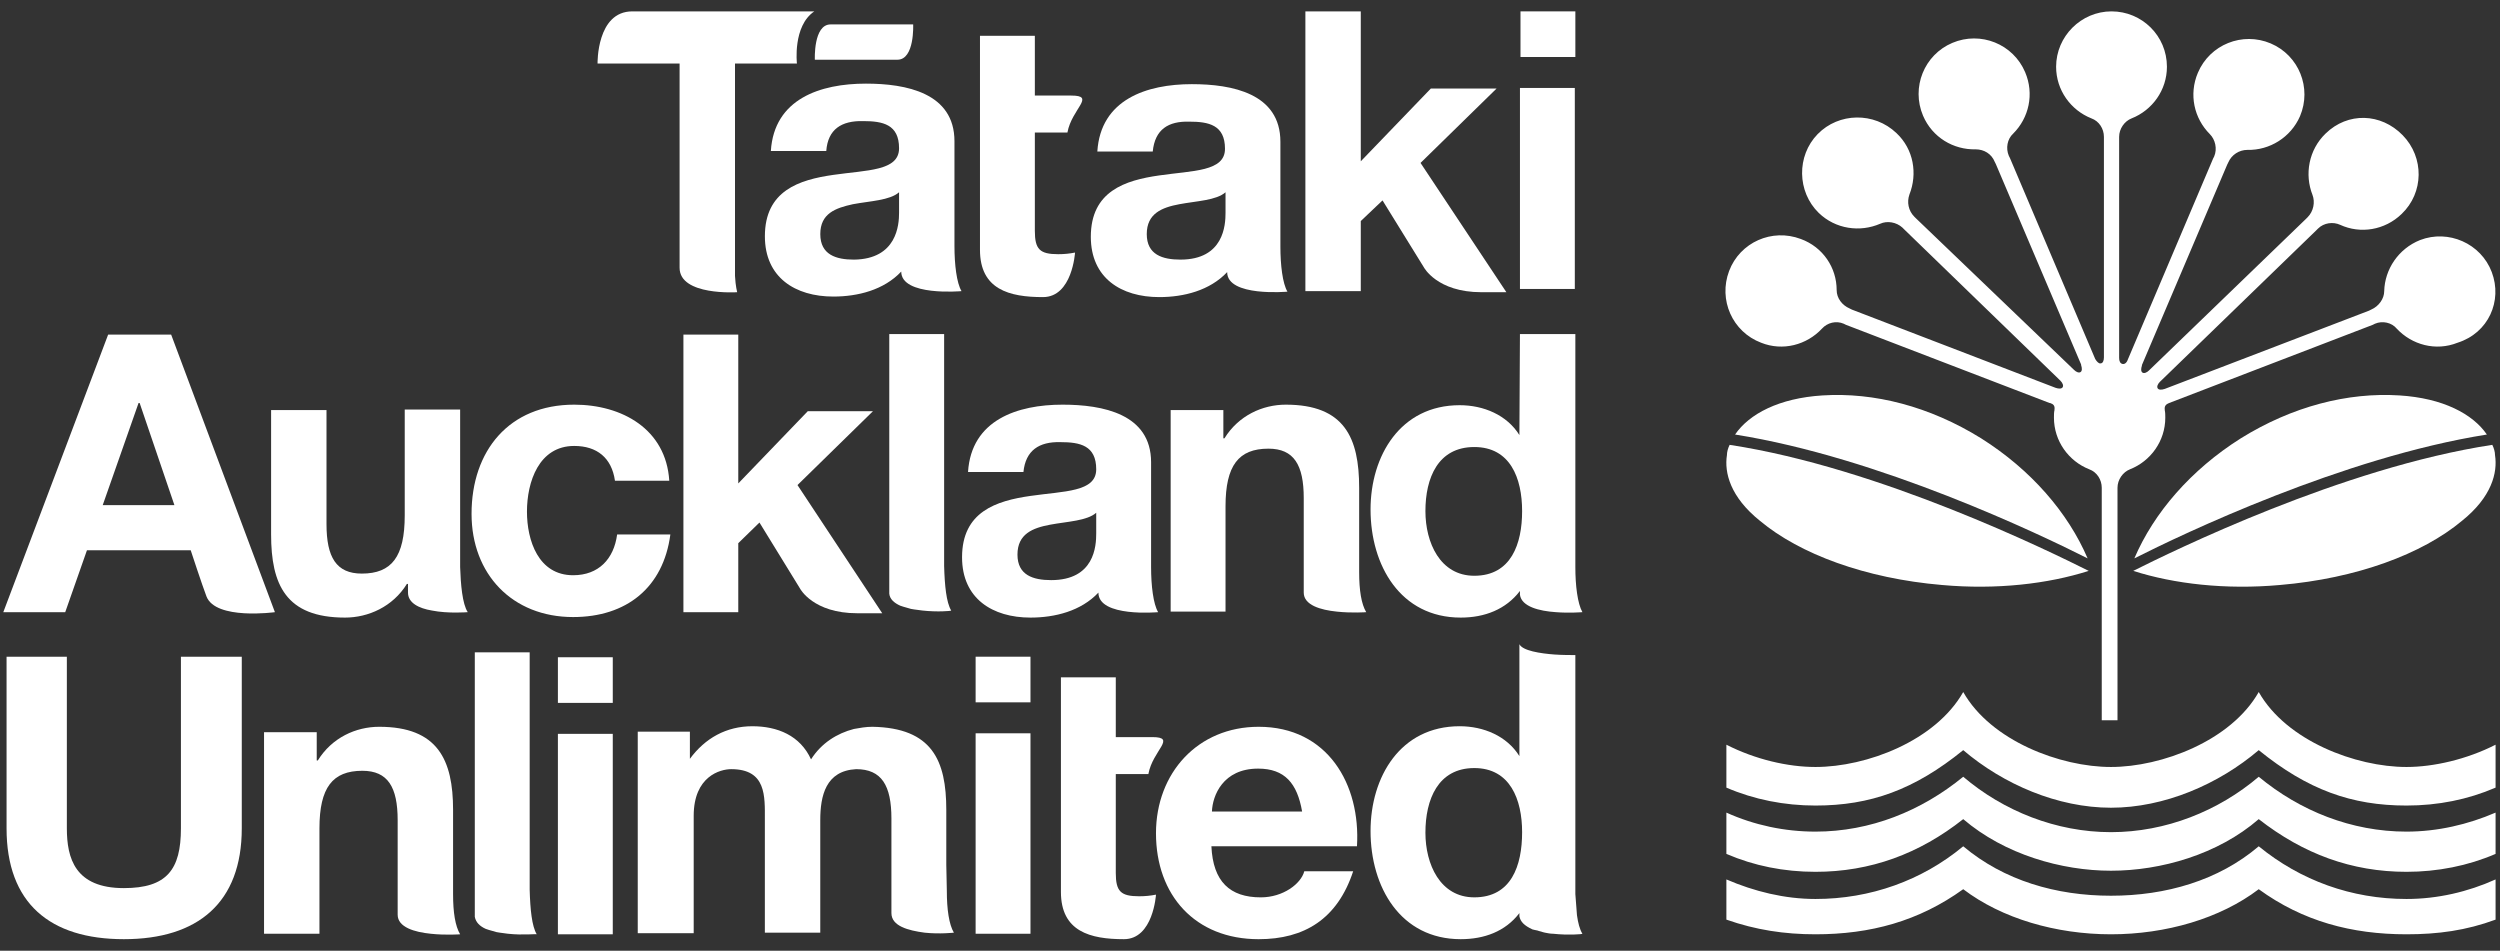 <svg width="213" height="81" viewBox="0 0 213 81" fill="none" xmlns="http://www.w3.org/2000/svg">
<rect x="0" y="0" width="213" height="81" fill="#333333" stroke="none"/>
<path d="M20.599 55.951H15.415V70.576C15.415 74.094 14.212 75.667 10.555 75.667C6.39 75.667 5.696 73.122 5.696 70.576V55.951H0.559V70.576C0.559 76.963 4.261 80.018 10.555 80.018C16.85 80.018 20.599 76.917 20.599 70.576V55.951Z" fill="white"/>
<path d="M43.276 79.555C43.045 79.509 42.813 79.509 42.582 79.462L42.304 79.416L41.98 79.323L41.656 79.231L41.379 79.138C40.87 78.907 40.546 78.583 40.453 78.12V55.581H45.128V75.806C45.174 77.472 45.313 78.907 45.729 79.601C45.729 79.555 44.526 79.694 43.276 79.555Z" fill="white"/>
<path d="M115.614 72.104H103.211C103.35 75.113 104.785 76.455 107.423 76.455C109.32 76.455 110.847 75.298 111.125 74.233H115.29C113.948 78.306 111.125 80.019 107.237 80.019C101.823 80.019 98.49 76.27 98.49 70.994C98.49 65.856 102.054 61.922 107.237 61.922C113.115 61.922 115.938 66.828 115.614 72.104ZM103.257 69.142H110.94C110.523 66.736 109.459 65.486 107.191 65.486C104.183 65.486 103.304 67.8 103.257 69.142Z" fill="white"/>
<path d="M22.496 79.556V62.385H26.985V64.792H27.078C28.281 62.848 30.318 61.922 32.308 61.922C37.306 61.922 38.602 64.746 38.602 69.004V76.177C38.602 77.751 38.787 78.908 39.204 79.602C39.204 79.602 38 79.695 36.705 79.556C35.316 79.417 33.881 79 33.881 77.936V69.883C33.881 67.06 33.048 65.671 30.873 65.671C28.328 65.671 27.217 67.106 27.217 70.577V79.556H22.496Z" fill="white"/>
<path d="M134.821 79.555C134.59 79.185 134.451 78.629 134.358 77.981C134.312 77.426 134.266 76.824 134.22 76.176C134.22 76.037 134.22 75.899 134.22 75.713V74.788V55.812C133.803 55.812 133.155 55.812 132.461 55.766C131.211 55.673 129.73 55.442 129.453 54.887V62.755V64.421C128.388 62.708 126.398 61.875 124.362 61.875C119.317 61.875 116.771 66.179 116.771 70.808C116.771 75.575 119.317 80.018 124.454 80.018C126.444 80.018 128.249 79.37 129.453 77.796V78.074C129.545 78.537 129.869 78.861 130.563 79.185L130.749 79.231L130.98 79.277L131.119 79.323L131.304 79.37L131.443 79.416L131.628 79.462C131.859 79.508 132.091 79.555 132.322 79.555C133.618 79.694 134.821 79.601 134.821 79.555ZM125.611 76.454C122.696 76.454 121.446 73.631 121.446 70.946C121.446 68.123 122.51 65.439 125.611 65.439C128.666 65.439 129.684 68.123 129.684 70.9C129.684 73.77 128.758 76.454 125.611 76.454Z" fill="white"/>
<path d="M95.065 74.372C95.065 75.945 95.482 76.362 97.055 76.362C97.564 76.362 98.027 76.316 98.49 76.223C98.49 76.223 98.258 80.018 95.759 80.018C92.89 80.018 90.391 79.37 90.391 75.992V57.71H95.065C95.065 62.801 95.065 62.801 95.065 62.801H98.166C100.295 62.801 98.212 63.912 97.842 65.949H95.065V74.372Z" fill="white"/>
<path d="M47.533 62.524H52.208V79.602H47.533V62.524ZM52.208 59.886H47.533V55.998H52.208V59.886Z" fill="white"/>
<path d="M83.123 62.477H87.797V79.555H83.123V62.477ZM87.797 59.839H83.123V55.951H87.797V59.839Z" fill="white"/>
<path d="M80.624 73.677V69.003C80.624 64.791 79.421 62.014 74.33 61.922C73.774 61.922 73.265 62.014 72.756 62.107C71.321 62.477 69.979 63.31 69.1 64.699C68.174 62.662 66.23 61.876 64.101 61.876C61.88 61.876 60.075 62.894 58.779 64.652V62.338H54.336V79.509H59.103V69.512C59.103 66.133 61.371 65.532 62.296 65.532C65.305 65.532 65.166 67.846 65.166 69.836V79.463H69.887V69.882C69.887 67.799 70.349 65.671 72.941 65.532C75.116 65.532 75.949 66.92 75.949 69.743V77.796C75.949 78.907 77.384 79.277 78.773 79.463C80.069 79.601 81.272 79.463 81.272 79.463C80.855 78.768 80.67 77.472 80.67 75.899L80.624 73.677Z" fill="white"/>
<path d="M11.805 34.338H11.898L14.86 43.039H8.751L11.805 34.338ZM0.281 52.157H5.557L7.409 46.881H16.248C16.248 46.881 17.22 49.843 17.591 50.815C18.377 52.851 23.422 52.157 23.422 52.157L14.582 28.507H9.214L0.281 52.157Z" fill="white"/>
<path d="M57.022 40.956H52.394C52.116 39.013 50.867 37.995 48.923 37.995C45.915 37.995 44.897 41.049 44.897 43.594C44.897 46.047 45.868 49.01 48.83 49.01C51.006 49.01 52.302 47.621 52.579 45.538H57.115C56.513 50.074 53.366 52.573 48.83 52.573C43.647 52.573 40.176 48.917 40.176 43.78C40.176 38.411 43.369 34.477 48.923 34.477C52.996 34.477 56.745 36.56 57.022 40.956Z" fill="white"/>
<path d="M87.197 40.216H82.476C82.754 35.773 86.688 34.477 90.529 34.477C93.954 34.477 98.073 35.264 98.073 39.383V48.315C98.073 49.889 98.258 51.462 98.674 52.157C98.674 52.157 93.584 52.619 93.584 50.49C92.103 52.064 89.881 52.619 87.798 52.619C84.559 52.619 81.967 51 81.967 47.482C81.967 43.594 84.882 42.669 87.798 42.252C90.668 41.836 93.398 41.928 93.398 39.985C93.398 37.948 92.01 37.67 90.344 37.67C88.539 37.624 87.382 38.365 87.197 40.216ZM93.398 45.446V43.687C92.612 44.381 90.945 44.428 89.464 44.705C87.983 44.983 86.688 45.492 86.688 47.251C86.688 49.01 88.03 49.426 89.557 49.426C93.26 49.426 93.398 46.51 93.398 45.446Z" fill="white"/>
<path d="M99.74 52.11V34.94H104.23V37.346H104.322C105.525 35.403 107.562 34.477 109.552 34.477C114.55 34.477 115.8 37.3 115.8 41.558V48.732C115.8 50.305 115.985 51.462 116.402 52.157C116.402 52.157 115.198 52.249 113.902 52.11C112.514 51.971 111.079 51.555 111.079 50.49V42.438C111.079 39.614 110.246 38.226 108.071 38.226C105.525 38.226 104.415 39.661 104.415 43.132V52.11H99.74Z" fill="white"/>
<path d="M58.227 52.157H62.901V46.279L64.706 44.52L68.177 50.167C68.177 50.167 69.288 52.249 73.037 52.249H75.166L67.946 41.327L74.379 35.032H68.825L62.901 41.188V28.507H58.227V52.157Z" fill="white"/>
<path d="M39.204 34.893V48.315C39.25 49.749 39.389 51.462 39.852 52.156C39.852 52.156 38.185 52.295 36.797 52.017C35.686 51.832 34.761 51.369 34.761 50.49V49.749H34.668C33.465 51.693 31.382 52.619 29.392 52.619C24.347 52.619 23.098 49.796 23.098 45.538V34.939H27.818V44.658C27.818 47.482 28.651 48.87 30.827 48.87C33.372 48.87 34.483 47.435 34.483 43.918V34.893H39.204Z" fill="white"/>
<path d="M134.22 48.315V47.389V28.46H129.499L129.453 37.068C128.388 35.356 126.398 34.523 124.362 34.523C119.317 34.523 116.771 38.827 116.771 43.409C116.771 48.176 119.317 52.619 124.454 52.619C126.491 52.619 128.296 51.925 129.499 50.351V50.675C129.638 51.693 131.165 52.064 132.554 52.156C133.711 52.249 134.821 52.156 134.821 52.156C134.405 51.416 134.22 49.888 134.22 48.315ZM125.611 49.055C122.696 49.055 121.446 46.232 121.446 43.548C121.446 40.725 122.51 38.087 125.611 38.087C128.666 38.087 129.684 40.725 129.684 43.548C129.684 46.325 128.758 49.055 125.611 49.055Z" fill="white"/>
<path d="M78.589 52.017C78.357 51.971 78.126 51.971 77.895 51.925L77.617 51.879L77.293 51.786L76.969 51.693L76.691 51.601C76.182 51.369 75.812 51.045 75.766 50.583V28.46H80.44V48.222C80.486 49.888 80.625 51.323 81.042 52.017C81.042 52.064 79.838 52.156 78.589 52.017Z" fill="white"/>
<path d="M212.299 23.184C211.373 20.731 208.596 19.528 206.19 20.453C204.338 21.194 203.181 22.953 203.135 24.804C203.135 25.452 202.672 26.1 202.024 26.377L201.839 26.47L184.437 33.135C184.16 33.227 183.928 33.227 183.836 33.088C183.743 32.949 183.836 32.718 184.021 32.533L197.35 19.62L197.489 19.481C197.998 18.972 198.785 18.88 199.386 19.157C201.099 19.944 203.181 19.62 204.616 18.232C206.514 16.427 206.56 13.418 204.709 11.521C202.857 9.623 200.034 9.531 198.137 11.382C196.702 12.771 196.332 14.853 197.026 16.612C197.257 17.214 197.118 18 196.609 18.509L196.47 18.648L183.095 31.561C182.91 31.746 182.679 31.839 182.54 31.746C182.401 31.654 182.401 31.422 182.493 31.144C182.493 31.144 182.493 31.144 182.493 31.098L189.76 14.02L189.852 13.835C190.13 13.187 190.778 12.771 191.472 12.771C193.37 12.817 195.175 11.706 195.961 9.901C196.98 7.494 195.869 4.718 193.462 3.699C191.055 2.681 188.279 3.792 187.26 6.199C186.474 8.05 186.936 10.086 188.279 11.428C188.741 11.891 188.927 12.678 188.649 13.326L188.556 13.511L181.29 30.635C181.197 30.913 181.012 31.052 180.827 31.006C180.642 30.959 180.55 30.774 180.55 30.496V30.45V11.845V11.66C180.55 10.966 181.012 10.318 181.614 10.086C183.373 9.392 184.622 7.68 184.622 5.689C184.622 3.051 182.493 0.969 179.902 0.969C177.31 0.969 175.181 3.098 175.181 5.689C175.181 7.68 176.43 9.392 178.189 10.086C178.837 10.318 179.254 10.966 179.254 11.66V11.845V30.404V30.45C179.254 30.728 179.161 30.959 178.976 30.959C178.837 31.006 178.652 30.82 178.513 30.589L171.247 13.465L171.154 13.28C170.877 12.632 171.016 11.845 171.525 11.382C172.867 10.04 173.33 8.004 172.543 6.152C171.525 3.746 168.748 2.635 166.341 3.653C163.934 4.671 162.824 7.448 163.842 9.855C164.629 11.706 166.434 12.771 168.331 12.724C169.025 12.724 169.673 13.095 169.951 13.789L170.044 13.974L177.31 31.052V31.098C177.402 31.376 177.402 31.607 177.264 31.7C177.125 31.792 176.893 31.7 176.708 31.515L163.24 18.602L163.101 18.463C162.592 17.954 162.453 17.214 162.685 16.566C163.379 14.807 163.055 12.724 161.574 11.336C159.677 9.531 156.668 9.577 154.863 11.428C153.058 13.28 153.105 16.334 154.956 18.139C156.391 19.528 158.473 19.805 160.186 19.065C160.787 18.787 161.574 18.926 162.083 19.389L162.222 19.528L175.551 32.44C175.736 32.625 175.829 32.857 175.736 32.996C175.644 33.135 175.412 33.135 175.135 33.042L157.779 26.377L157.594 26.285C156.946 26.007 156.483 25.405 156.483 24.711C156.483 22.814 155.326 21.055 153.429 20.361C150.976 19.435 148.245 20.638 147.319 23.091C146.394 25.544 147.597 28.275 150.05 29.201C151.901 29.941 153.938 29.386 155.234 27.997C155.696 27.488 156.437 27.303 157.085 27.581L157.27 27.673L174.626 34.338H174.672C174.949 34.43 175.088 34.569 175.042 34.893C175.042 34.893 175.042 34.893 175.042 34.939C174.996 35.125 174.996 35.356 174.996 35.587C174.996 37.578 176.245 39.29 178.004 39.984C178.652 40.216 179.069 40.864 179.069 41.558V41.789V61.366H180.411V41.789V41.558C180.411 40.864 180.874 40.216 181.475 39.984C183.234 39.29 184.483 37.578 184.483 35.587C184.483 35.356 184.483 35.171 184.437 34.939V34.893C184.391 34.569 184.576 34.43 184.807 34.338L202.163 27.673L202.348 27.581C202.996 27.303 203.783 27.488 204.199 27.997C205.495 29.386 207.532 29.941 209.383 29.201C212.021 28.367 213.224 25.637 212.299 23.184Z" fill="white"/>
<path d="M179.855 68.818C175.32 68.818 170.692 66.828 167.267 63.912C163.101 67.291 159.353 68.633 154.678 68.633C152.04 68.633 149.448 68.124 147.088 67.106V63.449C149.541 64.699 152.318 65.347 154.678 65.347C159.029 65.347 164.906 63.125 167.267 58.96C169.627 63.125 175.551 65.347 179.855 65.347C184.159 65.347 190.084 63.125 192.444 58.96C194.804 63.125 200.728 65.347 205.032 65.347C207.347 65.347 210.17 64.699 212.623 63.449V67.106C210.262 68.124 207.717 68.633 205.032 68.633C200.358 68.633 196.609 67.291 192.444 63.912C189.019 66.828 184.391 68.818 179.855 68.818Z" fill="white"/>
<path d="M179.855 70.9C175.181 70.9 170.692 69.095 167.267 66.18C163.703 69.095 159.353 70.854 154.678 70.854C152.04 70.854 149.448 70.299 147.088 69.234V72.752C149.448 73.77 151.994 74.279 154.678 74.279C159.353 74.279 163.518 72.752 167.267 69.79C170.784 72.798 175.644 74.186 179.855 74.186C184.113 74.186 188.973 72.798 192.444 69.79C196.239 72.752 200.358 74.279 205.032 74.279C207.671 74.279 210.262 73.77 212.623 72.752V69.234C210.262 70.252 207.671 70.854 205.032 70.854C200.358 70.854 195.961 69.095 192.444 66.18C189.019 69.095 184.53 70.9 179.855 70.9Z" fill="white"/>
<path d="M179.855 79.602C175.181 79.602 170.553 78.26 167.267 75.76C163.472 78.491 159.353 79.602 154.678 79.602C152.04 79.602 149.587 79.231 147.088 78.352V74.927C149.448 75.945 152.04 76.593 154.678 76.593C159.353 76.593 163.749 75.02 167.267 72.104C170.738 75.02 175.181 76.316 179.855 76.316C184.53 76.316 189.019 75.02 192.444 72.104C196.008 75.02 200.358 76.593 205.032 76.593C207.671 76.593 210.262 75.992 212.623 74.927V78.352C210.123 79.278 207.717 79.602 205.032 79.602C200.358 79.602 196.193 78.491 192.444 75.76C189.158 78.26 184.53 79.602 179.855 79.602Z" fill="white"/>
<path d="M204.431 33.69C200.034 33.412 195.314 34.615 190.917 37.346C186.659 40.031 183.512 43.687 181.846 47.574C185.965 45.492 199.618 38.966 211.882 37.022C210.679 35.264 208.134 33.921 204.431 33.69Z" fill="white"/>
<path d="M212.344 37.901C199.57 39.845 185.084 46.973 181.752 48.639C185.223 49.749 189.62 50.259 194.248 49.842C200.774 49.287 206.374 47.204 209.752 44.381C212.298 42.344 212.807 40.262 212.576 38.781C212.576 38.503 212.483 38.179 212.344 37.901Z" fill="white"/>
<path d="M155.279 33.69C159.676 33.412 164.397 34.615 168.794 37.346C173.052 40.031 176.199 43.687 177.865 47.574C173.746 45.492 160.093 38.966 147.828 37.022C149.031 35.264 151.577 33.921 155.279 33.69Z" fill="white"/>
<path d="M147.365 37.901C160.139 39.845 174.625 46.973 177.958 48.639C174.486 49.749 170.09 50.259 165.462 49.842C158.936 49.287 153.336 47.204 149.957 44.381C147.412 42.344 146.903 40.262 147.134 38.781C147.134 38.503 147.227 38.179 147.365 37.901Z" fill="white"/>
<path d="M98.214 12.909H93.493C93.771 8.466 97.704 7.17 101.546 7.17C104.971 7.17 109.09 7.957 109.09 12.076V21.009C109.09 22.582 109.275 24.156 109.691 24.85C109.691 24.85 104.554 25.313 104.554 23.184C103.073 24.757 100.852 25.313 98.769 25.313C95.529 25.313 92.938 23.693 92.938 20.175C92.938 16.288 95.853 15.362 98.769 14.946C101.638 14.529 104.369 14.622 104.369 12.678C104.369 10.642 102.981 10.364 101.314 10.364C99.556 10.318 98.399 11.012 98.214 12.909ZM104.415 18.139V16.381C103.629 17.075 101.962 17.121 100.481 17.399C99 17.676 97.704 18.185 97.704 19.944C97.704 21.703 99.047 22.119 100.574 22.119C104.276 22.119 104.415 19.157 104.415 18.139Z" fill="white"/>
<path d="M111.219 24.804H115.939V18.833L117.791 17.075L121.308 22.767C121.308 22.767 122.419 24.896 126.214 24.896H128.343L121.03 13.881L127.51 7.541H121.91L115.939 13.742V0.969H111.219V24.804Z" fill="white"/>
<path d="M129.5 7.494H134.174V24.619H129.5V7.494ZM134.221 4.856H129.546V0.969H134.221V4.856Z" fill="white"/>
<path fill-rule="evenodd" clip-rule="evenodd" d="M76.6 18.14V16.381C75.813 17.076 74.147 17.122 72.666 17.399C71.185 17.724 69.889 18.186 69.889 19.945C69.889 21.704 71.231 22.12 72.758 22.12C76.414 22.074 76.6 19.158 76.6 18.14ZM70.398 12.864H65.677C65.955 8.421 69.889 7.125 73.776 7.125C77.201 7.125 81.32 7.912 81.32 12.031V20.963C81.32 22.537 81.505 24.11 81.922 24.805C81.922 24.805 76.785 25.267 76.785 23.138C75.304 24.712 73.082 25.267 70.999 25.267C67.76 25.267 65.168 23.648 65.168 20.13C65.168 16.242 68.084 15.317 70.999 14.9C73.869 14.484 76.6 14.576 76.6 12.633C76.6 10.596 75.211 10.318 73.545 10.318C71.694 10.272 70.537 11.013 70.398 12.864Z" fill="white"/>
<path d="M77.802 2.08C77.802 2.08 77.941 5.088 76.46 5.088H71.045H69.425C69.425 5.088 69.287 2.08 70.767 2.08H77.802Z" fill="white"/>
<path d="M88.169 19.666C88.169 21.24 88.585 21.657 90.159 21.657C90.668 21.657 91.131 21.61 91.593 21.518C91.593 21.518 91.362 25.313 88.863 25.313C85.993 25.313 83.494 24.665 83.494 21.286V3.051H88.169C88.169 8.142 88.169 8.142 88.169 8.142H91.269C93.398 8.142 91.316 9.253 90.945 11.289H88.169V19.666Z" fill="white"/>
<path d="M69.379 0.969H53.874C50.82 0.969 50.912 5.412 50.912 5.412H57.901V22.814C57.901 25.22 62.807 24.896 62.807 24.896C62.807 24.896 62.668 24.387 62.622 23.508V5.412H67.898C67.898 5.412 67.528 2.218 69.379 0.969Z" fill="white"/>
</svg>
